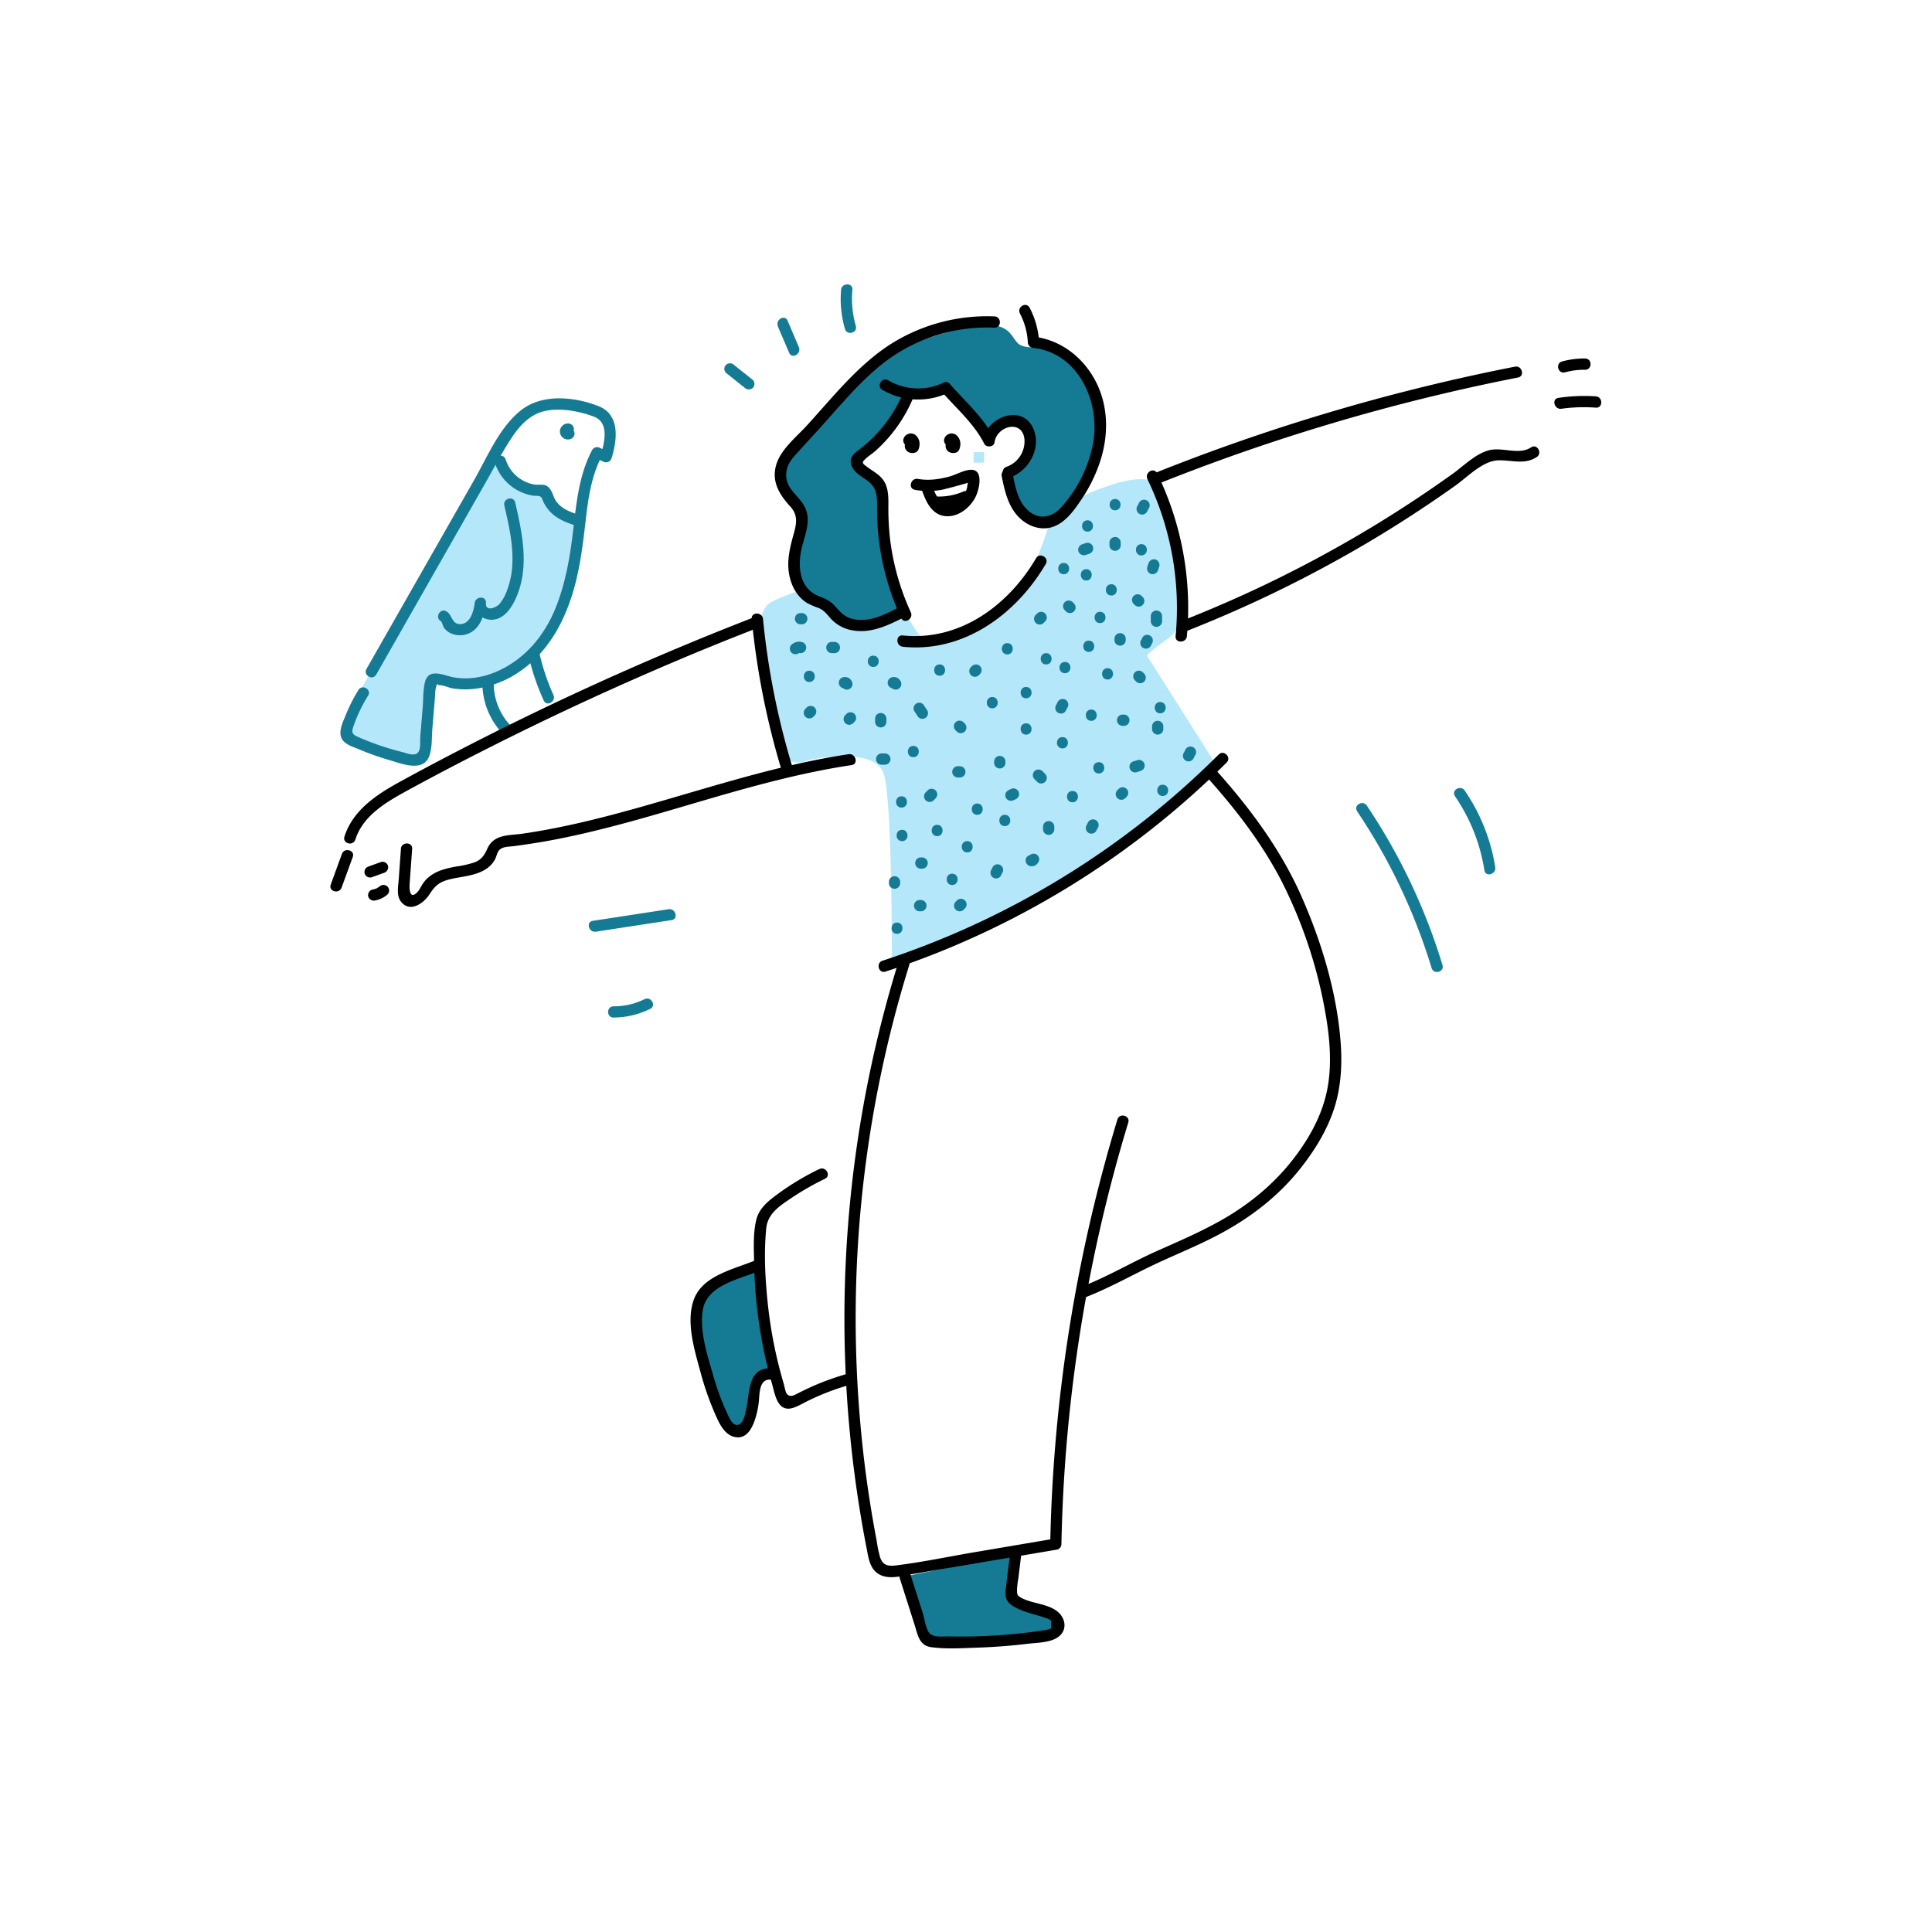 <svg xmlns="http://www.w3.org/2000/svg" viewBox="0 0 1000 1000"><path d="M201.32 331.7s-24.59 39.69-21.82 45.59 25.24 14.45 32.6 15.83 7.05 4.28 8.23-10 4-29.43 4-29.43 32 5 46-10.68 27-50.05 28.42-61.74 3.62-7.33-6-13.38-5.75-13.5-11.32-13.89-16-7.15-16-7.15-7.54-14.4-9.64-10.72" fill="#b4e7f9" class="fill-cae5e3"></path><g fill="#157b94" class="fill-78a5a3"><path d="m194.73 349.17 56.1-98.48c4.34-7.63 8.46-15.48 13.2-22.88 4.27-6.69 9.67-13.11 17.72-15s18.12 0 25.65 2.84c8.22 3.12 5.41 13.78 3.45 20.12l4.29-1.75-4.62-2.2a3 3 0 0 0-4 1.05c-8.2 15.47-8.45 33-10.94 49.95-2.53 17.3-7 35.59-18.3 49.41-9.93 12.12-26.31 21.16-42.34 18.38-5.29-.92-13.07-5.23-15 2.55-1 4.06-.8 8.7-1.14 12.86l-1.26 15.24c-.17 2.1.23 5.64-.74 7.57-1.58 3.11-5.92 1.1-8.47.47a144.46 144.46 0 0 1-15.05-4.64c-2.94-1.09-5.88-2.25-8.72-3.58-3.14-1.46-2.23-3.35-1.22-6.25a75.46 75.46 0 0 1 7.18-14.73c2-3.21-3.07-6.14-5-2.95A84.29 84.29 0 0 0 179 370c-1.39 3.49-4 8.46-2.16 12.21 1.54 3.19 6 4.37 8.94 5.62a143.74 143.74 0 0 0 15.71 5.58c6.06 1.76 17.35 6.47 20.62-1.86 1.68-4.26 1.29-9.68 1.66-14.17l1.42-17.14a23.51 23.51 0 0 1 .32-3.81c1-3.78.49-1.71 2.31-1.74s4.47 1.29 6.33 1.59a41.3 41.3 0 0 0 12.26.16 52.57 52.57 0 0 0 23-9.14c15.17-10.54 23.7-27.29 28.28-44.8 2.78-10.62 4.12-21.5 5.37-32.38 1.35-11.81 2.93-23.73 8.58-34.38l-4 1 4.62 2.2a3 3 0 0 0 4.29-1.74c2.93-9.49 4.51-22.6-6.79-27-12.51-4.88-29.1-6.58-40.18 2.22s-17.34 24.06-24.21 36.12L219.45 294l-29.76 52.24c-1.86 3.27 3.18 6.21 5 2.94z"></path><path d="M249.69 353.72A37.84 37.84 0 0 0 260.44 380c2.61 2.71 6.74-1.42 4.13-4.13a31.63 31.63 0 0 1-9-22.11c0-3.76-5.87-3.77-5.84 0zM273.85 340.64a121.73 121.73 0 0 0 7.58 21.95c1.55 3.42 6.58.46 5-2.94a113.84 113.84 0 0 1-7-20.57c-.88-3.65-6.51-2.1-5.63 1.56zM261.05 261.7c2.24 9.71 4.54 19.56 4.16 29.6a44 44 0 0 1-2.76 14.27 22.75 22.75 0 0 1-4 7.13c-1.66 1.8-7.27 4.15-6.92-.58.29-3.8-5.39-3.64-5.83 0-.52 4.27-2.35 11.27-7.94 10.9-4-.27-3.66-4.77-6.66-6.57-3.23-1.93-6.17 3.11-3 5 .77.46 1.1 2.58 1.64 3.37a8.7 8.7 0 0 0 2.77 2.56 11.33 11.33 0 0 0 8.83.94c7.06-2.05 9.35-9.76 10.14-16.24h-5.83c-.4 5.35 4.66 9.25 9.79 8.65 6.14-.72 9.82-6.93 12-12.08 6.55-15.6 2.89-32.72-.77-48.54-.84-3.66-6.47-2.11-5.62 1.55zM256.11 239.41a24.87 24.87 0 0 0 20.28 17.2 14.66 14.66 0 0 1 2.86.2c1.29.49 1.27 1.33 1.86 2.61a19.32 19.32 0 0 0 4.43 6.23c3.85 3.55 8.85 5.34 13.79 6.76 3.61 1 5.16-4.58 1.55-5.62-4.77-1.38-10-3.09-13-7.31-1.92-2.69-2.07-7-5.65-8.3-1.71-.59-3.87-.1-5.65-.39a19 19 0 0 1-14.83-12.93c-1.14-3.56-6.78-2-5.62 1.55zM294.14 219.2a4.14 4.14 0 1 0 1.1 8.07 3.07 3.07 0 0 0 1.74-1.34 3 3 0 0 0 .3-2.25c-.45-1.39-2.06-2.62-3.59-2a1.13 1.13 0 0 1-.24.08l.78-.11a1.61 1.61 0 0 1-.38 0l.78.11s-.25 0-.24-.06l.46.19c-.17-.11-.14-.08.09.08a.91.91 0 0 1 .35.35c.15.22.19.27.11.15s.24.75.15.29l.11.77a.75.75 0 0 1 0-.26l-.1.77a.92.92 0 0 1 .06-.25l-.18.46c-.32.38-.41.49-.25.33s.06-.07-.14.1a.82.82 0 0 1-.41.24c-.48.19-.1.06 0 0l-.77.1a.75.75 0 0 1 .26 0 2.92 2.92 0 0 0 2.92-2.92 3 3 0 0 0-2.92-2.92z"></path></g><path d="M399.74 359.31s-14.46-41.16 0-48S440 297.12 440 297.12l16.45 7.34 7.09.46s11 29.31 18.52 27.32 43.6-18.61 51.15-35.12a242.79 242.79 0 0 0 12-32.8s52.08-29.55 57-9.11 14.37 57.51 9.78 65.16-4.15 7.86-9.78 11.87a73.22 73.22 0 0 0-8.64 7l35.9 56.65s-69.22 63-105.75 76.49-48 21.32-48 21.32l-14.15 5s.42-82.08-4-97.65-39.07-7.6-39.07-7.6-11.17 5.84-14.58-7.69" fill="#b4e7f9" class="fill-cae5e3"></path><g fill="#157b94" class="fill-78a5a3"><path d="m391.18 655.4-15 6.12c-3.81 1.56-7.73 3.19-10.6 6.13-6.56 6.7-5.53 17.54-3.68 26.74 2.81 13.9 6.52 27.74 12.85 40.44 1.71 3.43 4.95 7.32 8.56 6 2-.71 3.07-2.76 3.85-4.69a40.15 40.15 0 0 0 2.71-10.9c.32-3.09.29-6.29 1.48-9.16s4-5.38 7.1-4.93M468.46 815.89l9.54 29.88a6.12 6.12 0 0 0 1.56 2.91 6 6 0 0 0 3.74 1 289.94 289.94 0 0 0 57.38-3.13c2.83-.44 6.11-1.27 7.17-3.93 1-2.44-.59-5.29-2.78-6.73s-4.89-1.89-7.44-2.51a46.29 46.29 0 0 1-12.26-4.94 4.31 4.31 0 0 1-2-1.81 4.56 4.56 0 0 1-.13-2.38l2.43-19.91M414.79 229.29s-15.58 10.49-10.27 20.88 12.59 13.46 10.27 22.34-8.83 22.54-2.14 29 12.34 9 17.36 14.19 11.21 13.17 21.54 8.4 16.58-1.3 12-19.15-7-44.74-9.19-51.06-4.54-5.85-8.76-11 .93-5.63 8.36-14.23 16-23 21.16-24.61 14.58-6.5 21.67 4.61 11.15 18.63 17.87 13.46 20.34-4.52 19.91 6.08-6.93 12.93-6.93 12.93-6.47 3.71-2.58 11.93 7.15 26.33 20.37 14.05 27-32.76 24.16-48-16.91-36.13-23-38.49-16.12 1.31-20.22-3.45-5.14-13.32-32.2-6.27-48.33 17.65-58 30.81"></path></g><path d="M467.14 204a71.3 71.3 0 0 1-22.42 28.72c-3.11 2.32-5.55 4.39-3.81 8.62 1.39 3.37 4.88 5.22 7.72 7.21 5.59 3.92 5.36 8.63 5.34 14.95a131.24 131.24 0 0 0 1.34 19 135 135 0 0 0 11.11 37.38c1.56 3.41 6.59.44 5-3A127.88 127.88 0 0 1 460.69 279a141 141 0 0 1-.85-18c0-4.45-.09-9.09-2.87-12.79-2.18-2.9-5.47-4.48-8.28-6.64-2.18-1.68-2.81-2-1-3.78 1.63-1.65 3.81-2.94 5.54-4.49a76.5 76.5 0 0 0 19-26.32c1.49-3.41-3.54-6.38-5.05-2.95z" fill="#000000" class="fill-000000"></path><path d="M456.78 201.82a36.78 36.78 0 0 0 34.22 1.42c3.4-1.57.44-6.61-2.95-5a30.64 30.64 0 0 1-28.36-1.42c-3.26-1.88-6.2 3.16-2.94 5z" fill="#000000" class="fill-000000"></path><path d="M487.49 202.78c7.58 8.73 16.67 16.42 21.94 26.89 1.05 2.09 5 1.81 5.33-.7 1.18-8.53 14.33-12.07 15.49-1.68a14 14 0 0 1-9.25 14.32c-3.53 1.22-2 6.86 1.56 5.63 10.27-3.55 17.19-16.23 11.73-26.5-6.13-11.52-23.64-4.52-25.18 6.68l5.33-.69c-5.49-10.92-15-19-22.85-28.07-2.47-2.85-6.58 1.3-4.13 4.12z" fill="#000000" class="fill-000000"></path><path d="M514.66 163.77a93.29 93.29 0 0 0-53.23 14.09c-17.18 10.84-30.2 27.52-43.76 42.35-5.62 6.14-14.13 12.82-16.15 21.28s2.23 14.85 7.65 20.83c4.26 4.69 2.93 9.45 1.38 15-1.34 4.84-2.55 9.83-2.54 14.89 0 7.58 3 15.69 9.67 19.87a39.17 39.17 0 0 0 6 2.6c2.85 1.19 4.25 3.17 6.22 5.38a19.44 19.44 0 0 0 10.32 6c9.95 2.24 19.32-2.25 27.94-6.7 3.34-1.73.39-6.76-2.94-5-7.32 3.77-15.66 8.15-24.13 5.93-4.3-1.12-6.28-3.68-9.12-6.81-2.3-2.55-5-3.66-8.09-4.89-9.76-3.84-11-14.39-9.21-23.57 1.36-6.94 5.22-14.4 2.38-21.46-2.94-7.32-11.23-10.25-10-19.43.58-4.41 3.57-7.52 6.45-10.68q4.8-5.27 9.63-10.53c11.88-13 23.31-27.51 37.81-37.72a87.55 87.55 0 0 1 53.77-15.6c3.76.14 3.75-5.7 0-5.84zM527.9 162.25a36 36 0 0 1 4.1 14.92 3 3 0 0 0 2.92 2.91c23.91 2.77 35.11 29.26 30.62 50.58A68.82 68.82 0 0 1 549 262.87c-5.37 5.69-12.35 6.19-17.88.35-4.56-4.81-5.77-12-7-18.25-.74-3.68-6.37-2.12-5.63 1.55 1.48 7.36 3.2 15.19 8.52 20.83 4.53 4.81 11.42 7.53 17.89 5.37 6.78-2.26 11.43-9.08 15.19-14.74A78 78 0 0 0 570 237c4.08-13.86 3.42-29-4-41.66-6.7-11.46-17.8-19.57-31.08-21.1l2.92 2.92a43.27 43.27 0 0 0-4.9-17.87c-1.73-3.33-6.77-.39-5 2.95z" fill="#000000" class="fill-000000"></path><path d="M494.35 228.66a2 2 0 0 1-1.84 1.39 1.74 1.74 0 0 1-1.15-.43c-.23-.31-.25-.32-.09 0-.13-.34-.16-.38-.09-.15a2.23 2.23 0 0 1 .1.43c0-.29-.07-.26 0 .1.19-.52-.16.55-.2.64l2-2a1.67 1.67 0 0 1 1.38.42l.75 1.29c-.3-.83-.49-.19-.56 1.92l-1.29.75h.16a2.92 2.92 0 1 0-1.55-5.63 3.6 3.6 0 0 0-.93 6.44 4.38 4.38 0 0 0 3.48.51c1.72-.41 2.28-2 2.49-3.58a5.94 5.94 0 0 0-2.35-5.81 4 4 0 0 0-5.93 2.28 2.92 2.92 0 0 0 5.63 1.55zM473.29 228.66a2 2 0 0 1-1.85 1.39 1.76 1.76 0 0 1-1.15-.43c-.22-.31-.25-.32-.08 0-.14-.34-.17-.38-.09-.15s.07.29.1.43c-.06-.29-.07-.26-.05.1.18-.52-.16.55-.2.64l2-2a1.69 1.69 0 0 1 1.38.42l.75 1.29q-.45-1.25-.57 1.92l-1.29.75h.16a2.92 2.92 0 1 0-1.55-5.63 3.6 3.6 0 0 0-.93 6.44 4.38 4.38 0 0 0 3.48.51c1.73-.41 2.29-2 2.49-3.58a5.94 5.94 0 0 0-2.34-5.81 4 4 0 0 0-5.93 2.28 2.92 2.92 0 0 0 5.63 1.55zM473.48 253.53a40.23 40.23 0 0 0 13.93 0c1.27-.22 15.83-4 15.66-4.49l-2-.54v1.38c-.44.95-.36 2.26-.72 3.28a13.1 13.1 0 0 1-4.63 6.15c-7 5.07-11-1.27-13-7.48l-3.59 3.59.62.16c3.64.93 5.2-4.7 1.55-5.63l-.62-.16c-2.06-.52-4.3 1.42-3.59 3.59 2 6 5.16 13.22 12.42 13.79 6.74.52 13-4.66 15.67-10.47 1.59-3.41 4-13.32-2.25-13.54-3.61-.12-8.22 2.64-11.73 3.56-5.32 1.41-10.65 2.12-16.1 1.16-3.68-.65-5.25 5-1.56 5.63z" fill="#000000" class="fill-000000"></path><path d="M485.37 262.83a35.69 35.69 0 0 0 14.72-2.75c3.42-1.43 1.92-7.08-1.55-5.63a31.5 31.5 0 0 1-13.17 2.55c-3.75-.08-3.75 5.76 0 5.84zM389.63 319.74a1559.79 1559.79 0 0 0-182.29 84.71c-12.15 6.66-24.62 14.7-29.05 28.57-1.15 3.59 4.49 5.13 5.63 1.56 4-12.53 16.13-19.5 27-25.44q20.87-11.38 42.1-22.07 42.85-21.66 87-40.69 25.41-11 51.2-21c3.46-1.35 1.95-7-1.56-5.63zM207.52 439.38l-1.13 15.69c-.27 3.71-1.33 8.5 1.22 11.7 4.62 5.81 11.66.81 14.66-3.81 2.23-3.44 4.16-5.74 8.11-7.11 3.39-1.18 7-1.6 10.5-2.28 6-1.14 12.17-3 15.29-8.68.77-1.39 1.06-3.36 2-4.59 1.72-2.19 5.06-2 7.56-2.31q7.64-1 15.23-2.29c10.2-1.77 20.31-4 30.35-6.52 20.16-5 40-11.16 60-16.93 22.87-6.61 45.91-12.71 69.48-16.24 3.7-.55 2.13-6.18-1.55-5.63-38.46 5.76-75.3 18.41-112.66 28.73-18.49 5.11-37.18 9.66-56.18 12.41-7.16 1-14.68.21-18.1 7.64-1.63 3.52-3 5.82-6.83 7.25a52.82 52.82 0 0 1-9.14 2.07c-6.57 1.19-13.14 2.82-17.22 8.55-1.19 1.66-2 3.84-3.56 5.21-3.83 3.44-3.65-3.08-3.49-5.32l1.27-17.54c.27-3.75-5.57-3.73-5.84 0zM176.81 459.43l5.78-15.87c1.29-3.54-4.35-5.06-5.62-1.55l-5.78 15.87c-1.29 3.53 4.35 5.06 5.62 1.55zM192.34 454.1l6.49-2.35a3 3 0 0 0 2-3.59 2.94 2.94 0 0 0-3.59-2l-6.49 2.34a3 3 0 0 0-2 3.6 2.94 2.94 0 0 0 3.59 2zM194.17 466.08a13.83 13.83 0 0 0 6.38-3.08 2.93 2.93 0 0 0 0-4.13 3 3 0 0 0-4.12 0 13.17 13.17 0 0 1-1.61 1 10 10 0 0 1-2.21.61 3 3 0 0 0-2 3.59 3 3 0 0 0 3.6 2z" fill="#000000" class="fill-000000"></path><path d="M389.09 320.37A403.5 403.5 0 0 0 404.67 399c1.09 3.59 6.72 2.06 5.63-1.55a395.51 395.51 0 0 1-15.37-77.09c-.36-3.7-6.2-3.74-5.84 0zM467.22 334.75c31.5 3.27 58.72-16.73 74.07-42.84 1.91-3.25-3.13-6.19-5-3-14.39 24.5-39.49 43-69 40-3.73-.39-3.71 5.45 0 5.83zM593.9 248a153.16 153.16 0 0 1 14.59 81.27c-.35 3.74 5.49 3.72 5.84 0A158.93 158.93 0 0 0 598.94 245c-1.64-3.38-6.67-.42-5 2.95z" fill="#000000" class="fill-000000"></path><path d="M598.43 250.83a1042.45 1042.45 0 0 1 187.27-55.42c3.68-.72 2.12-6.35-1.55-5.63a1042.56 1042.56 0 0 0-187.28 55.42c-3.44 1.38-1.94 7 1.56 5.63zM613.52 326.88a656.15 656.15 0 0 0 95.27-46.53q22.85-13.59 44.51-29c6.34-4.51 14.09-12.82 22.21-13.08 6.93-.22 13.58 2.45 19.9-1.7 3.12-2.05.2-7.11-2.95-5-6.38 4.2-15-.44-22.08 1.57-6.89 1.94-12.87 8.09-18.56 12.16q-21.6 15.48-44.43 29.13A645.59 645.59 0 0 1 612 321.25c-3.46 1.36-2 7 1.55 5.63zM458.31 502.9a446.4 446.4 0 0 0 176.6-108.22c2.66-2.66-1.47-6.79-4.13-4.13a440.07 440.07 0 0 1-174 106.72c-3.56 1.16-2 6.8 1.55 5.63zM826 205.15a90.86 90.86 0 0 0-19.36.79c-3.7.54-2.13 6.16 1.55 5.63A84.2 84.2 0 0 1 826 211c3.75.26 3.73-5.57 0-5.83zM810.08 192.72a37 37 0 0 1 10.36-1.33c3.75 0 3.76-5.8 0-5.84a43.51 43.51 0 0 0-11.91 1.54c-3.62 1-2.08 6.63 1.55 5.63z" fill="#000000" class="fill-000000"></path><path d="M465 498a623.47 623.47 0 0 0-25 244.85q2 20.32 5.31 40.5 1.51 9.21 3.31 18.35c1 5.3 1.82 11.24 7.37 13.64 5.08 2.2 11.31.23 16.5-.64l25.57-4.33 49.19-8.32a2.94 2.94 0 0 0 2.14-2.81A804.56 804.56 0 0 1 584 581c1.09-3.6-4.54-5.14-5.63-1.55a810 810 0 0 0-34.77 219.79l2.14-2.82-41.32 7c-13.41 2.27-26.87 5.13-40.37 6.8-4 .49-6.94.36-8.5-4.15a61.88 61.88 0 0 1-1.79-8.66q-1.85-9.61-3.37-19.28-3.15-19.86-4.95-39.91a616.09 616.09 0 0 1 25.18-238.69c1.12-3.59-4.52-5.13-5.63-1.55z" fill="#000000" class="fill-000000"></path><path d="M623.94 401.38c15.33 17 29.41 35.12 39.84 55.58a242.69 242.69 0 0 1 22.7 70.04c2 12.3 2.91 25.23.37 37.52-2.25 10.92-7.21 20.87-13.5 30C662.7 610 648.88 622 632.63 631.3c-10.64 6.06-21.84 10.91-33 15.86-13.38 5.91-26 13.51-39.63 18.79-3.47 1.34-2 7 1.55 5.63 12.47-4.81 24.06-11.43 36.12-17.14 11-5.18 22.22-9.64 33-15.35 17-9 32-20.6 43.69-35.94 6.92-9 12.88-18.94 16.34-29.85s4.08-22.63 3.19-34.09c-2-25.73-9.91-51.88-20.33-75.42-11-24.83-27.31-46.47-45.4-66.54-2.52-2.79-6.64 1.34-4.13 4.13zM424.05 605.1A137.38 137.38 0 0 0 403 617.7c-5.09 3.72-10.12 7.5-11.62 13.95-1.74 7.49-1.13 16.08-1 23.7a236.52 236.52 0 0 0 1.88 25.1c1 7.66 2.31 15.28 4 22.81q1.44 6.36 3.24 12.65c.94 3.26 1.63 7.33 3.49 10.22 3.54 5.51 9 2.15 13.39-.14a126.84 126.84 0 0 1 24.6-9.51c3.61-1 2.08-6.64-1.56-5.63a137.82 137.82 0 0 0-17.79 6.23q-4.57 2-9 4.29c-1.64.86-3.71 2-5.34.12-.74-.83-1.33-4.27-1.65-5.34a230.77 230.77 0 0 1-8.12-40.33c-1.43-13.1-2.2-26.77-.93-39.93.78-8.06 7.41-12 13.61-16.18a140.29 140.29 0 0 1 16.8-9.57c3.37-1.64.42-6.68-2.95-5z" fill="#000000" class="fill-000000"></path><path d="M390.4 652.58c-10.81 4.42-26.74 7.73-31.24 20-4.31 11.76.39 26.45 3.5 37.92a149.34 149.34 0 0 0 7.22 20.78c2.12 4.83 4.88 11.61 10.81 12.58 5.6.92 8.37-4.18 9.95-8.68a44.8 44.8 0 0 0 2.15-9.92c.41-3.82.09-11.25 5.66-11.17 3.76 0 3.76-5.78 0-5.84-11.51-.17-10.44 13.08-12.16 20.86-.57 2.55-1.33 7.45-4.06 8.32-3.16 1-5-4.12-6.16-6.58a130.88 130.88 0 0 1-7-19.23c-2.94-10.23-7.11-22.76-5.3-33.54 2.13-12.7 18-15.71 28.23-19.87 3.43-1.4 1.93-7.05-1.56-5.63zM465.64 816.67l7.75 24.33c1.65 5.17 2.33 10.72 8.57 11.57 7.88 1.08 16.42.5 24.35.23q12.95-.45 25.81-2c5.19-.65 12.88-.45 16.8-4.54 3.45-3.59 2.25-8.84-1.28-11.89-4.9-4.23-12.89-4.21-18.62-7.14-2.58-1.31-2.62-1.85-2.61-4.66a45.21 45.21 0 0 1 .66-5.43l1.55-12.67c.46-3.72-5.39-3.68-5.84 0-.74 6-1.51 12.07-2.21 18.1-.6 5.19.85 7.33 5.5 9.7s9.66 3.31 14.62 5a8.82 8.82 0 0 1 3.34 1.63v3.84c-.61.69-3.19 1-4.09 1.12-3.52.63-7.09 1-10.64 1.43A288.2 288.2 0 0 1 491 847c-3-.06-8.1.82-10.16-2-1.77-2.46-2.35-7.38-3.27-10.27l-6.26-19.61c-1.14-3.57-6.77-2-5.63 1.55z" fill="#000000" class="fill-000000"></path><path d="M503.96 234.04h5.43v5.43h-5.43z" fill="#b4e7f9" class="fill-cae5e3"></path><g fill="#157b94" class="fill-78a5a3"><path d="M413.82 337.86c-.08.06-.56.34-.22.17.11 0 .53-.26.06-.06s-.09 0 0 0l.38-.07-.78.1a3.31 3.31 0 0 1 .77 0l-.77-.11.3.07a2.92 2.92 0 1 0 1.55-5.63 5.92 5.92 0 0 0-5.44 1.36 2.94 2.94 0 0 0 0 4.13 3 3 0 0 0 4.13 0zM430.58 338.08h1.29a2.92 2.92 0 1 0 0-5.84h-1.29a2.92 2.92 0 1 0 0 5.84zM418.9 353c3.76 0 3.77-5.84 0-5.84s-3.76 5.84 0 5.84zM421 371l.65-.65a2.92 2.92 0 0 0-4.13-4.13l-.65.65A2.92 2.92 0 1 0 421 371zM437.84 356.14h.13l-.78.11a1.18 1.18 0 0 1 .26 0l-.77-.1c.41.07-.39-.24-.51-.34a2.12 2.12 0 0 1-.66-1 3.14 3.14 0 0 0 1.34 1.74 2.92 2.92 0 0 0 4.29-3.3 4.16 4.16 0 0 0-1.84-2.32 4 4 0 0 0-3-.36 2.91 2.91 0 1 0 1.55 5.62zM441.72 374.19l.65-.65a2.92 2.92 0 0 0-4.13-4.12l-.65.65a2.92 2.92 0 1 0 4.13 4.12zM463.14 356.14h.13l-.78.11a1.14 1.14 0 0 1 .26 0l-.78-.1c.42.07-.39-.24-.51-.34a2.2 2.2 0 0 1-.66-1 3.19 3.19 0 0 0 1.34 1.74 2.92 2.92 0 0 0 4.29-3.3 4.19 4.19 0 0 0-1.83-2.32 4 4 0 0 0-3-.36 2.91 2.91 0 1 0 1.55 5.62zM458.79 373.43v-1.3a2.92 2.92 0 1 0-5.83 0v1.3a2.92 2.92 0 1 0 5.83 0zM452 345.21c3.76 0 3.76-5.84 0-5.84s-3.76 5.84 0 5.84zM414.36 323.16h.64a2.92 2.92 0 0 0 0-5.84h-.65a2.92 2.92 0 0 0 0 5.84zM486.36 349.75c3.75 0 3.76-5.84 0-5.84s-3.76 5.84 0 5.84zM473.46 368.41l1.3 1.95a2.92 2.92 0 1 0 5-2.95l-1.3-1.94a2.92 2.92 0 1 0-5 2.94zM472.74 391.91c3.75 0 3.76-5.84 0-5.84s-3.76 5.84 0 5.84zM494.67 378.08l.65.65a2.92 2.92 0 0 0 4.13-4.12l-.65-.65a2.92 2.92 0 1 0-4.13 4.12zM496.8 396.59h-1a2.92 2.92 0 0 0 0 5.84h1a2.92 2.92 0 0 0 0-5.84zM480.14 409.12l-1 1a2.91 2.91 0 0 0 4.12 4.12l1-1a2.92 2.92 0 0 0-4.13-4.13zM466.64 418c3.75 0 3.76-5.84 0-5.84s-3.77 5.84 0 5.84zM456.52 395.8h1.3a2.92 2.92 0 1 0 0-5.83h-1.3a2.92 2.92 0 1 0 0 5.83zM466.9 435.37c3.76 0 3.76-5.84 0-5.84s-3.76 5.84 0 5.84zM485.06 432.77c3.76 0 3.76-5.83 0-5.83s-3.76 5.83 0 5.83zM505.82 421.75c3.75 0 3.76-5.84 0-5.84s-3.77 5.84 0 5.84zM500.63 441.21c3.75 0 3.76-5.84 0-5.84s-3.76 5.84 0 5.84zM477.28 443.8h-.65a2.92 2.92 0 0 0 0 5.84h.65a2.92 2.92 0 0 0 0-5.84zM492.84 458.07c3.76 0 3.77-5.84 0-5.84s-3.76 5.84 0 5.84zM476.63 465.85H476a2.92 2.92 0 1 0 0 5.84h.65a2.92 2.92 0 1 0 0-5.84zM460.09 456.45v.65a2.92 2.92 0 1 0 5.84 0v-.65a2.92 2.92 0 0 0-5.84 0zM464.31 483.37c3.75 0 3.76-5.84 0-5.84s-3.77 5.84 0 5.84zM498.8 470.84l.65-.65a2.92 2.92 0 0 0-4.13-4.13l-.65.65a2.92 2.92 0 0 0 4.13 4.13zM518 453.35l.65-1.3a2.92 2.92 0 1 0-5-2.94l-.65 1.29a2.92 2.92 0 0 0 5 3zM520.09 427.59c3.75 0 3.76-5.84 0-5.84s-3.77 5.84 0 5.84zM520.41 394.83v-.65a2.92 2.92 0 1 0-5.84 0v.65a2.92 2.92 0 0 0 5.84 0zM513.6 366.62c3.76 0 3.76-5.84 0-5.84s-3.76 5.84 0 5.84zM506.58 349.55l.65-.65a2.92 2.92 0 0 0-4.13-4.13l-.64.65a2.92 2.92 0 0 0 4.12 4.13zM521.38 338.73c3.76 0 3.77-5.84 0-5.84s-3.76 5.84 0 5.84zM531.11 361.43c3.76 0 3.77-5.84 0-5.84s-3.76 5.84 0 5.84zM531.11 380.24c3.76 0 3.77-5.84 0-5.84s-3.76 5.84 0 5.84zM549.92 387.37c3.76 0 3.77-5.84 0-5.84s-3.76 5.84 0 5.84zM535.54 403.38l1.29 1.3a2.92 2.92 0 0 0 4.13-4.13l-1.3-1.3a2.92 2.92 0 1 0-4.12 4.13zM524.77 414.15l1.3-.65a2.94 2.94 0 0 0 1-4 3 3 0 0 0-4-1.05l-1.29.65a2.94 2.94 0 0 0-1.05 4 3 3 0 0 0 4 1zM545.71 429.21v-1.3a2.92 2.92 0 0 0-5.84 0v1.3a2.92 2.92 0 0 0 5.84 0zM532.94 448.23a4 4 0 0 0 3-.37 4.16 4.16 0 0 0 1.84-2.32 2.91 2.91 0 0 0-2-3.59 3 3 0 0 0-3.59 2 2.2 2.2 0 0 1 .66-1 1 1 0 0 1 .41-.26c.28-.1.31-.12.1-.08l.78-.1a1.11 1.11 0 0 1-.26 0l.77.1h-.12a2.94 2.94 0 0 0-3.59 2 3 3 0 0 0 2 3.59zM555.11 415.26c3.76 0 3.76-5.84 0-5.84s-3.76 5.84 0 5.84zM567.42 430.06l.65-1.29a2.92 2.92 0 1 0-5-2.95l-.65 1.3a3 3 0 0 0 1 4 3 3 0 0 0 4-1.05zM579 408.33l-.65.65a2.92 2.92 0 1 0 4.13 4.13l.65-.65a2.92 2.92 0 1 0-4.13-4.13zM568.73 400.34c3.76 0 3.77-5.83 0-5.83s-3.76 5.83 0 5.83zM564.84 373.1c3.76 0 3.76-5.84 0-5.84s-3.76 5.84 0 5.84zM551.72 367.73l.66-1.29a2.92 2.92 0 1 0-5-2.95l-.66 1.29a2.92 2.92 0 1 0 5 3zM551.22 348.45c3.76 0 3.76-5.83 0-5.83s-3.76 5.83 0 5.83zM541.49 343.91c3.76 0 3.76-5.83 0-5.83s-3.76 5.83 0 5.83zM540.31 322.3l.65-.64a2.92 2.92 0 0 0-4.13-4.13l-.65.65a2.92 2.92 0 1 0 4.13 4.12zM551.1 315.82l.65.65a2.92 2.92 0 1 0 4.13-4.13l-.65-.65a2.92 2.92 0 1 0-4.13 4.13zM563.54 337.43c3.76 0 3.77-5.84 0-5.84s-3.76 5.84 0 5.84zM573.27 351.7c3.76 0 3.77-5.84 0-5.84s-3.76 5.84 0 5.84zM582.68 331.27v-.65a2.92 2.92 0 1 0-5.84 0v.65a2.92 2.92 0 0 0 5.84 0zM569.38 322.51c3.76 0 3.76-5.84 0-5.84s-3.76 5.84 0 5.84zM562.25 300.46c3.75 0 3.76-5.84 0-5.84s-3.77 5.84 0 5.84zM550.57 297.21c3.76 0 3.76-5.83 0-5.83s-3.76 5.83 0 5.83zM562.9 275.16c3.75 0 3.76-5.84 0-5.84s-3.77 5.84 0 5.84zM574.25 280.67V282a2.92 2.92 0 1 0 5.83 0v-1.3a2.92 2.92 0 0 0-5.83 0zM575.22 308.24c3.76 0 3.76-5.84 0-5.84s-3.76 5.84 0 5.84zM561.71 287.34l1.94-.66a2.92 2.92 0 1 0-1.55-5.63l-1.94.66a3 3 0 0 0-2 3.59 3 3 0 0 0 3.59 2zM577.17 264.13c3.75 0 3.76-5.83 0-5.83s-3.77 5.83 0 5.83zM589.5 260.36l-.65 1.3a2.92 2.92 0 1 0 5 2.94l.65-1.29a2.92 2.92 0 1 0-5-2.95zM590.79 287.48c3.75 0 3.76-5.83 0-5.83s-3.77 5.83 0 5.83zM594.46 291.57l-.65 1.95a3 3 0 0 0 2 3.59 3 3 0 0 0 3.59-2l.65-1.94a3 3 0 0 0-2-3.6 3 3 0 0 0-3.59 2zM586.78 312.57l.64.65a2.92 2.92 0 0 0 4.13-4.12l-.65-.65a2.91 2.91 0 1 0-4.12 4.12zM595.65 318.94v2.6a2.92 2.92 0 1 0 5.84 0v-2.6a2.92 2.92 0 1 0-5.84 0zM591.45 329.76l-.65 1.3a2.92 2.92 0 1 0 5 2.94l.65-1.29a2.92 2.92 0 0 0-5-2.95zM587.42 352.14l.65.65a2.92 2.92 0 0 0 4.13-4.13l-.65-.65a2.92 2.92 0 1 0-4.13 4.13zM581.06 375.7h.65a2.92 2.92 0 0 0 0-5.84h-.65a2.92 2.92 0 1 0 0 5.84zM596.3 376v1.3a2.92 2.92 0 1 0 5.84 0V376a2.92 2.92 0 1 0-5.84 0zM588.35 399.68l1.95-.63a2.92 2.92 0 1 0-1.55-5.63l-2 .64a2.91 2.91 0 1 0 1.55 5.62zM600.52 369.21c3.75 0 3.76-5.84 0-5.84s-3.77 5.84 0 5.84zM613.5 388.14l-.65 1.29a2.92 2.92 0 1 0 5 2.95l.65-1.3a2.92 2.92 0 1 0-5-2.94zM601.81 412c3.76 0 3.76-5.84 0-5.84s-3.76 5.84 0 5.84zM308.41 482.24l39.2-6c3.7-.56 2.12-6.19-1.56-5.63l-39.19 6c-3.7.56-2.13 6.19 1.55 5.63zM317.58 526.66a42.54 42.54 0 0 0 18.95-4.47c3.37-1.66.42-6.69-2.95-5a35.92 35.92 0 0 1-16 3.68c-3.76 0-3.76 5.84 0 5.83zM702.44 419.94A303.77 303.77 0 0 1 741 501.06c1.09 3.58 6.72 2.06 5.63-1.55A308.94 308.94 0 0 0 707.48 417c-2.08-3.11-7.14-.19-5 2.94zM753.08 412.12a93 93 0 0 1 15.23 38.33c.58 3.7 6.21 2.13 5.63-1.56a96.94 96.94 0 0 0-15.81-39.71c-2.11-3.08-7.18-.17-5 2.94zM375.76 193l9.76 7.76a3 3 0 0 0 4.12 0 2.94 2.94 0 0 0 0-4.13l-9.75-7.76a3 3 0 0 0-4.13 0 2.94 2.94 0 0 0 0 4.13zM402.63 169l5.84 13.63c1.48 3.44 6.51.47 5-3l-5.8-13.63c-1.47-3.45-6.5-.48-5 2.94zM435.35 150a55.2 55.2 0 0 0 2 20.25c1 3.6 6.68 2.07 5.63-1.56a50.84 50.84 0 0 1-1.79-18.69c.34-3.74-5.5-3.72-5.84 0z"></path></g></svg>